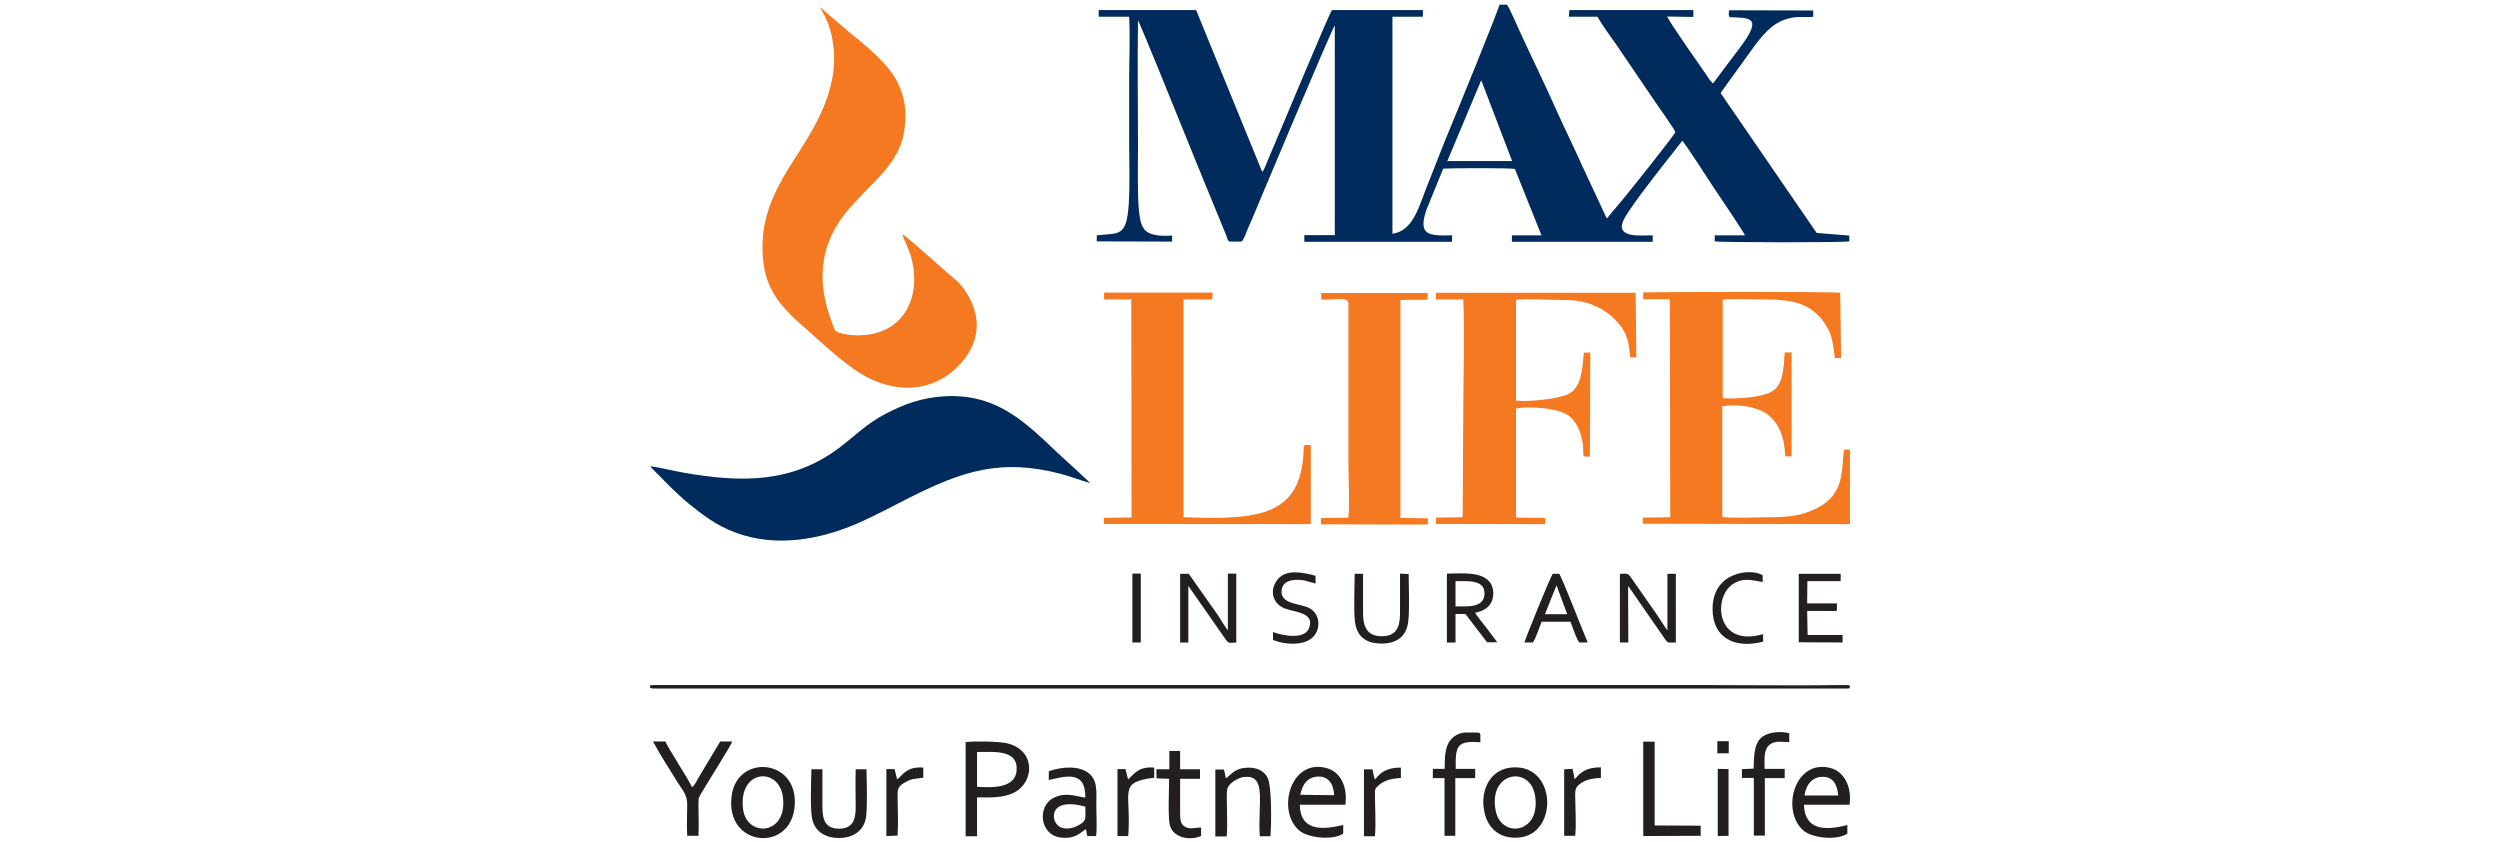 <svg width="300" height="101" viewBox="0 0 300 101" fill="none" xmlns="http://www.w3.org/2000/svg">
<path fill-rule="evenodd" clip-rule="evenodd" d="M177.748 9.63L181.454 19.324H173.678L177.748 9.63ZM167.094 28.085V2.009H170.749V1.206H159.837C159.5 1.594 153.175 16.835 152.087 19.35C151.853 19.868 151.75 20.335 151.464 20.62L143.533 1.206H131.843V2.009H135.498C135.627 4.368 135.498 7.115 135.498 9.5V17.095C135.498 19.505 135.601 22.149 135.446 24.534C135.187 28.526 134.228 27.929 131.61 28.24V28.966L140.656 28.992V28.266C139.593 28.344 138.271 28.318 137.545 27.748C136.845 27.178 136.742 26.011 136.638 24.871C136.483 22.512 136.56 19.868 136.56 17.458C136.56 12.481 136.483 7.426 136.56 2.45C136.82 2.813 141.718 14.943 142.03 15.721C142.937 17.95 143.818 20.153 144.751 22.408C145.218 23.523 145.658 24.611 146.125 25.752L147.136 28.214C147.317 28.681 147.317 28.94 147.602 28.992H148.95C149.209 28.914 149.572 27.852 149.728 27.463C149.987 26.867 150.194 26.426 150.428 25.856C151.283 23.808 159.811 3.487 160.174 3.046V28.214H156.519V29.018H174.248V28.24C171.371 28.318 170.127 28.214 171.19 25.13L173.186 20.231C174.171 20.179 181.324 20.127 181.791 20.283L184.979 28.24H181.428V29.018H198.328V28.24C196.928 28.24 193.896 28.603 194.777 26.53C195.27 25.311 198.432 21.294 199.417 20.024L201.879 16.887C202.424 17.535 205.016 21.527 205.664 22.538C206.208 23.367 209.215 27.774 209.396 28.24H205.767V28.966C206.363 29.096 221.086 29.122 221.915 28.966V28.266L218.002 27.955L206.467 11.159L210.692 5.301C211.91 3.746 213.025 2.476 215.098 2.113C215.928 1.957 216.861 2.113 217.587 2.009V1.257L207.504 1.232C207.426 1.569 207.426 1.776 207.53 2.061C209.889 2.165 211.625 1.931 208.852 5.638L205.56 10.018L205.171 9.604C205.041 9.422 204.964 9.293 204.834 9.085C204.134 8.074 200.246 2.553 200.065 1.983L203.201 2.035V1.206H188.323L188.271 2.009H191.693C192.392 3.201 193.248 4.342 194.025 5.457L198.691 12.325C199.158 13.025 200.816 15.306 201.05 15.851C200.609 16.628 195.632 22.849 194.984 23.627C194.622 24.067 194.311 24.43 193.948 24.871C193.637 25.259 193.118 25.804 192.885 26.193C192.781 26.089 192.833 26.193 192.729 26.037L189.826 19.816C188.867 17.639 187.805 15.54 186.845 13.388C185.446 10.226 183.813 6.908 182.361 3.746C182.102 3.176 181.117 0.895 180.832 0.558H179.951C179.303 2.476 174.948 13.155 174.196 14.943C173.211 17.276 172.278 19.765 171.319 22.149C170.257 24.767 169.634 27.696 167.068 28.059L167.094 28.085Z" fill="#002B5C"/>
<path fill-rule="evenodd" clip-rule="evenodd" d="M108.282 28.112C108.593 29.2 109.292 30.082 109.578 31.974C110.355 36.925 107.426 40.579 102.294 40.217C101.75 40.191 100.505 39.983 100.246 39.672C100.091 39.491 99.624 38.117 99.52 37.806C97.965 33.192 98.639 29.045 101.516 25.494C104.134 22.28 107.452 20.102 108.333 16.551C108.696 15.048 108.774 13.337 108.411 11.808C107.711 8.905 105.845 7.272 104.082 5.665C103.123 4.81 102.164 4.11 101.205 3.254C100.246 2.425 99.287 1.647 98.406 0.844C98.51 1.129 98.795 1.544 98.95 1.881C99.598 3.177 99.883 4.343 100.039 5.872C100.428 9.708 98.847 13.311 97.032 16.37C94.388 20.828 90.889 24.768 91.589 31.352C92.004 35.24 94.233 37.313 96.928 39.646C99.158 41.59 101.931 44.338 104.653 45.556C108.644 47.344 112.273 46.567 114.839 44.079C117.561 41.435 118.131 37.961 115.539 34.488C115.073 33.866 114.399 33.322 113.828 32.855C112.921 32.078 108.67 28.267 108.307 28.112H108.282Z" fill="#F47920"/>
<path fill-rule="evenodd" clip-rule="evenodd" d="M78.085 55.974C78.214 56.259 78.914 56.855 79.173 57.14C79.588 57.581 79.899 57.892 80.314 58.307C81.065 59.032 81.843 59.784 82.672 60.458C84.254 61.728 85.938 63.05 88.245 63.905C93.274 65.798 98.769 64.657 103.175 62.687C105.301 61.728 107.167 60.717 109.215 59.68C115.487 56.544 120.101 54.963 127.359 56.881C128.603 57.218 129.692 57.659 130.832 57.97C130.028 57.218 129.277 56.492 128.473 55.767C124.093 51.904 120.568 47.161 113.388 47.55C110.537 47.705 108.359 48.561 106.234 49.675C104.005 50.842 102.657 52.241 100.868 53.615C95.166 57.996 89.023 57.944 82.076 56.725C80.754 56.492 79.406 56.155 78.11 55.948H78.085V55.974Z" fill="#002B5C"/>
<path fill-rule="evenodd" clip-rule="evenodd" d="M197.136 35.913H200.376L200.428 62.066L197.136 62.118V62.844L221.993 62.895V53.953H221.267C220.956 56.778 221.371 59.681 217.302 61.314C215.746 61.936 214.321 62.066 212.403 62.066C210.77 62.066 208.204 62.221 206.674 62.04V48.743C208.748 48.432 211.159 48.873 212.299 49.883C213.595 51.024 214.113 52.501 214.243 54.757H214.995V42.289H214.165C214.036 44.181 214.01 46.306 212.481 47.058C211.185 47.706 208.463 47.888 206.726 47.784V35.938C208.333 35.835 210.2 35.938 211.833 35.938C214.71 35.938 217.302 36.224 219.038 38.919C219.894 40.215 219.946 41.174 220.179 42.963H220.93L220.827 35.135C220.36 34.979 199.417 35.031 197.188 35.083V35.887L197.136 35.913ZM172.356 35.938H175.596C175.778 40.215 175.596 44.751 175.596 49.054L175.518 62.066L172.304 62.118V62.87L185.42 62.895V62.144L181.921 62.118V49.002C183.398 48.769 186.975 48.873 188.323 49.935C189.386 50.791 189.904 52.372 189.982 53.772C190.034 54.705 189.774 54.86 190.785 54.782L190.837 42.315H190.06C189.878 44.44 189.749 46.566 188.141 47.317C186.975 47.862 183.502 48.251 181.921 48.069V35.99C183.113 35.809 185.653 35.99 186.975 35.99C188.789 35.99 189.982 36.068 191.433 36.716C192.755 37.312 193.637 38.064 194.362 38.971C195.295 40.138 195.451 41.123 195.632 42.885H196.358L196.28 35.135H172.304V35.938H172.356ZM132.517 35.938H135.757L135.783 62.092L132.465 62.144V62.87L157.296 62.895V53.409C156.078 53.331 156.597 53.383 156.337 55.353C156 57.841 155.197 59.759 152.916 60.951C150.298 62.351 145.503 62.196 142.03 62.066V35.938H145.451L145.529 35.109H132.491V35.913L132.517 35.938ZM158.515 35.938C159.914 36.068 161.703 35.524 161.807 36.327V55.534C161.807 57.478 161.988 60.278 161.807 62.118L158.515 62.17V62.921L171.345 62.947V62.196L168.053 62.144V35.99L171.319 35.964V35.161H158.541V35.964L158.515 35.938Z" fill="#F47920"/>
<path fill-rule="evenodd" clip-rule="evenodd" d="M77.981 82.388C78.085 82.621 78.007 82.621 78.862 82.621C79.251 82.621 79.64 82.621 80.028 82.621H221.604C222.227 82.543 221.864 82.725 221.993 82.388C221.89 82.206 222.149 82.206 221.112 82.206C215.695 82.284 209.655 82.206 204.212 82.206H80.106C79.718 82.206 79.329 82.206 78.966 82.206C78.836 82.206 78.499 82.206 78.37 82.206C77.696 82.258 78.136 82.258 77.981 82.388Z" fill="#231F20"/>
<path fill-rule="evenodd" clip-rule="evenodd" d="M117.25 90.24C119.272 90.24 122.201 89.904 121.993 92.47C121.812 94.543 119.272 94.543 117.25 94.414V90.24ZM117.25 95.684C118.857 95.71 120.516 95.761 121.786 95.062C124.171 93.74 124.274 89.955 120.775 89.178C119.842 88.97 116.887 88.919 115.876 89.048V100.349H117.25V95.736V95.684Z" fill="#231F20"/>
<path fill-rule="evenodd" clip-rule="evenodd" d="M156.026 95.4C156.26 94.259 156.778 93.326 158.022 93.197C159.422 93.067 160.044 94.104 160.096 95.426L156.052 95.374L156.026 95.4ZM161.185 99.003C158.567 99.625 156.026 99.703 155.975 96.566H161.444C161.703 94.726 161.081 92.678 159.163 92.16C154.834 91.019 153.175 97.292 155.897 99.651C156.908 100.532 159.837 100.895 161.185 100.039V99.003Z" fill="#231F20"/>
<path fill-rule="evenodd" clip-rule="evenodd" d="M216.55 95.452C216.68 94.26 217.405 93.275 218.598 93.223C219.972 93.145 220.464 94.156 220.594 95.452H216.55ZM221.682 99.003C219.038 99.677 216.576 99.677 216.472 96.567H221.941C222.253 94.519 221.345 92.601 219.66 92.16C215.358 91.046 213.673 97.241 216.395 99.651C217.38 100.532 220.308 100.921 221.682 100.04V99.003Z" fill="#231F20"/>
<path fill-rule="evenodd" clip-rule="evenodd" d="M130.236 96.799C130.236 98.355 130.469 98.51 129.225 99.132C128.318 99.573 127.281 99.547 126.763 98.847C126.063 97.888 126.348 95.711 130.236 96.799ZM125.829 93.611C127.722 93.197 130.288 92.315 130.236 95.711C128.94 95.529 127.929 95.063 126.555 95.685C124.43 96.618 124.689 100.195 127.307 100.506C129.095 100.713 129.64 99.884 130.314 99.495L130.469 100.325H131.532C131.661 99.314 131.558 97.758 131.558 96.696C131.558 95.633 131.687 94.285 131.221 93.456C130.288 91.823 127.799 91.875 125.855 92.549V93.637L125.829 93.611Z" fill="#231F20"/>
<path fill-rule="evenodd" clip-rule="evenodd" d="M89.152 96.98C88.66 92.289 93.481 92.004 93.948 95.632C94.544 100.298 89.515 100.557 89.152 96.98ZM95.321 97.084C96.151 91.07 88.504 90.319 87.805 95.451C86.949 101.542 94.596 102.346 95.321 97.084Z" fill="#231F20"/>
<path fill-rule="evenodd" clip-rule="evenodd" d="M179.458 97.162C178.655 92.574 183.606 91.848 184.202 95.451C184.979 100.065 180.054 100.713 179.458 97.162ZM178.033 96.773C178.214 99.08 179.717 100.739 182.284 100.506C187.079 100.065 186.794 91.537 181.325 92.107C179.095 92.341 177.825 94.285 178.007 96.799L178.033 96.773Z" fill="#231F20"/>
<path fill-rule="evenodd" clip-rule="evenodd" d="M78.37 88.999C79.277 90.657 80.288 92.239 81.273 93.82C81.765 94.623 82.465 95.323 82.465 96.49C82.465 97.682 82.387 99.133 82.465 100.3H83.813C83.891 99.082 83.813 97.682 83.813 96.49C83.813 95.582 83.916 95.608 84.279 94.986C85.005 93.742 87.545 89.75 87.882 88.973H86.431L83.942 93.12C83.683 93.561 83.424 94.157 83.061 94.468C82.361 93.094 80.184 89.802 79.847 88.973H78.37V88.999Z" fill="#231F20"/>
<path fill-rule="evenodd" clip-rule="evenodd" d="M147.214 100.298C147.317 98.898 147.214 97.162 147.214 95.736C147.214 94.725 147.214 94.466 147.758 93.974C148.069 93.688 148.665 93.326 149.235 93.248C152.113 92.859 150.894 96.462 151.179 100.35H152.449C152.579 98.898 152.631 94.259 152.087 93.274C151.646 92.47 150.765 92.029 149.495 92.133C148.147 92.237 147.784 92.911 147.11 93.403L146.877 92.341H145.84V100.376H147.11L147.214 100.298Z" fill="#231F20"/>
<path fill-rule="evenodd" clip-rule="evenodd" d="M97.369 92.288C97.343 93.791 97.214 96.669 97.421 98.042C97.654 99.649 98.872 100.557 100.687 100.557C102.424 100.557 103.694 99.649 103.927 98.042C104.108 96.669 104.005 93.791 103.979 92.314H102.683C102.631 93.843 102.683 95.398 102.683 96.928C102.683 98.431 102.268 99.442 100.687 99.442C99.054 99.442 98.691 98.405 98.691 96.824C98.691 95.321 98.691 93.817 98.691 92.314H97.395L97.369 92.288Z" fill="#231F20"/>
<path fill-rule="evenodd" clip-rule="evenodd" d="M194.388 77.099H195.399L195.373 70.334C195.373 70.334 195.373 70.334 195.399 70.386C195.399 70.412 195.451 70.438 195.451 70.438C195.451 70.438 195.503 70.464 195.503 70.49L199.832 76.737C200.194 77.255 200.35 77.099 201.102 77.099V68.857H200.091V75.648C199.883 75.415 199.158 74.222 198.898 73.859L195.658 69.22C195.296 68.701 195.14 68.857 194.388 68.857V77.125V77.099Z" fill="#231F20"/>
<path fill-rule="evenodd" clip-rule="evenodd" d="M141.589 77.1H142.6V70.308L147.084 76.737C147.473 77.281 147.576 77.126 148.354 77.1V68.831H147.343V75.622C147.084 75.363 146.488 74.352 146.229 73.937L142.652 68.857H141.615V77.1H141.589Z" fill="#231F20"/>
<path fill-rule="evenodd" clip-rule="evenodd" d="M174.689 92.263C174.637 89.541 174.793 88.841 177.644 89.075C177.644 87.779 177.696 88.012 177.281 87.908H175.648C173.315 88.349 173.367 90.526 173.367 92.263H171.941V93.377H173.341V100.298H174.637V93.377H177.022V92.263H174.637H174.689Z" fill="#231F20"/>
<path fill-rule="evenodd" clip-rule="evenodd" d="M211.755 92.264C211.755 91.305 211.625 90.138 212.196 89.516C212.844 88.817 213.673 89.05 214.71 89.05V87.987C213.414 87.65 211.859 87.935 211.237 88.635C210.459 89.465 210.485 90.838 210.433 92.238L209.033 92.29V93.353H210.459V100.273H211.781V93.378H214.166V92.264H211.781H211.755Z" fill="#231F20"/>
<path fill-rule="evenodd" clip-rule="evenodd" d="M197.188 100.324L204.082 100.298V99.08L198.561 99.054V88.997H197.188V100.324Z" fill="#231F20"/>
<path fill-rule="evenodd" clip-rule="evenodd" d="M174.663 69.74C176.167 69.74 178.24 69.532 178.136 71.321C178.033 72.928 176.218 72.772 174.663 72.772V69.74ZM173.652 77.101H174.663V73.68H175.855L178.447 77.075H179.666C179.277 76.505 178.81 75.961 178.37 75.339C178.059 74.924 177.203 73.913 177.022 73.524C177.929 73.343 178.525 73.006 178.914 72.358C179.329 71.658 179.277 70.492 178.81 69.895C177.799 68.573 175.544 68.807 173.626 68.833V77.101H173.652Z" fill="#231F20"/>
<path fill-rule="evenodd" clip-rule="evenodd" d="M138.79 93.403L140.293 93.455C140.293 94.751 140.137 97.887 140.371 98.976C140.682 100.402 142.574 100.972 144.129 100.324V99.313C143.481 99.261 142.885 99.572 142.237 99.235C141.744 98.976 141.615 98.484 141.615 97.784C141.615 96.358 141.615 94.907 141.615 93.455H144V92.314H141.615V90.111H140.319V92.314H138.764L138.79 93.455V93.403Z" fill="#231F20"/>
<path fill-rule="evenodd" clip-rule="evenodd" d="M186.768 70.204L188.064 73.704H185.394L186.794 70.204H186.768ZM182.957 77.099H183.942C184.279 76.684 184.746 75.181 185.005 74.611H188.453C188.686 75.181 189.178 76.71 189.515 77.099H190.526C190.034 75.984 187.442 69.271 187.105 68.856H186.327C186.042 69.245 183.165 76.296 182.932 77.099H182.957Z" fill="#231F20"/>
<path fill-rule="evenodd" clip-rule="evenodd" d="M169.012 68.883L168.002 68.831C168.002 70.438 168.002 72.045 168.002 73.626C168.002 75.311 167.509 76.348 165.798 76.348C164.139 76.348 163.595 75.311 163.569 73.73C163.569 72.123 163.569 70.49 163.569 68.857H162.558C162.558 70.516 162.429 72.926 162.584 74.508C162.766 76.322 163.854 77.229 165.798 77.229C167.665 77.229 168.779 76.322 168.987 74.611C169.168 73.082 169.038 70.49 169.038 68.857L169.012 68.883Z" fill="#231F20"/>
<path fill-rule="evenodd" clip-rule="evenodd" d="M215.85 77.073L221.112 77.099V76.192H216.913L216.861 73.315H220.412L220.438 72.407H216.861L216.887 69.738H220.878V68.856H215.85V77.073Z" fill="#231F20"/>
<path fill-rule="evenodd" clip-rule="evenodd" d="M152.76 75.882V76.789C154.082 77.359 156.26 77.489 157.348 76.633C158.541 75.7 158.515 73.73 157.141 72.979C156.026 72.382 153.564 72.564 153.797 70.775C153.901 69.998 154.549 69.635 155.43 69.583C156.519 69.531 156.96 69.816 157.867 70.024V69.091C156.415 68.702 154.445 68.261 153.383 69.453C152.268 70.724 152.657 72.434 154.16 73.004C155.404 73.497 157.867 73.497 157.063 75.415C156.519 76.737 154.082 76.322 152.786 75.856L152.76 75.882Z" fill="#231F20"/>
<path fill-rule="evenodd" clip-rule="evenodd" d="M211.573 76.997V76.09C205.974 77.749 205.508 71.761 207.893 70.129C209.085 69.299 210.096 69.584 211.521 69.843V69.04C210.303 68.184 205.508 68.47 205.508 73.083C205.508 76.583 208.204 77.879 211.599 76.997H211.573Z" fill="#231F20"/>
<path fill-rule="evenodd" clip-rule="evenodd" d="M189.023 100.324C189.178 98.872 189.023 96.773 189.023 95.243C189.023 94.569 189.256 94.207 190.034 93.792C190.604 93.481 191.356 93.377 192.107 93.351V92.081C191.356 92.081 190.708 92.185 190.163 92.47C189.308 92.936 189.334 93.222 188.945 93.481L188.712 92.263L187.701 92.314V100.298H188.997L189.023 100.324Z" fill="#231F20"/>
<path fill-rule="evenodd" clip-rule="evenodd" d="M164.995 100.325C165.125 98.77 164.995 96.852 164.995 95.271C164.995 94.726 164.995 94.649 165.332 94.338C166.11 93.586 167.043 93.43 168.105 93.353V92.108C166.524 92.108 165.669 92.627 165.021 93.534C164.84 93.275 164.788 92.705 164.71 92.316H163.673V100.351H164.943L164.995 100.325Z" fill="#231F20"/>
<path fill-rule="evenodd" clip-rule="evenodd" d="M135.394 100.298C135.783 94.985 134.072 93.87 138.504 93.326V92.108C136.586 91.952 136.068 92.911 135.368 93.533L135.057 92.289H134.098V100.324H135.368L135.394 100.298Z" fill="#231F20"/>
<path fill-rule="evenodd" clip-rule="evenodd" d="M107.711 100.298C107.815 98.716 107.711 96.876 107.711 95.269C107.711 94.362 108.126 94.155 108.774 93.792C109.5 93.403 109.966 93.455 110.796 93.325V92.107C108.852 91.951 108.359 92.962 107.659 93.532L107.348 92.288H106.363V100.324L107.633 100.272L107.711 100.298Z" fill="#231F20"/>
<path fill-rule="evenodd" clip-rule="evenodd" d="M206.13 100.324L207.426 100.298V92.289L206.13 92.263V100.324Z" fill="#231F20"/>
<path fill-rule="evenodd" clip-rule="evenodd" d="M135.886 69.323V75.855V76.996V77.1H136.897V68.831H135.886V69.323Z" fill="#231F20"/>
<path fill-rule="evenodd" clip-rule="evenodd" d="M206.078 90.396H207.452V88.944H206.078V90.396Z" fill="#231F20"/>
</svg>

